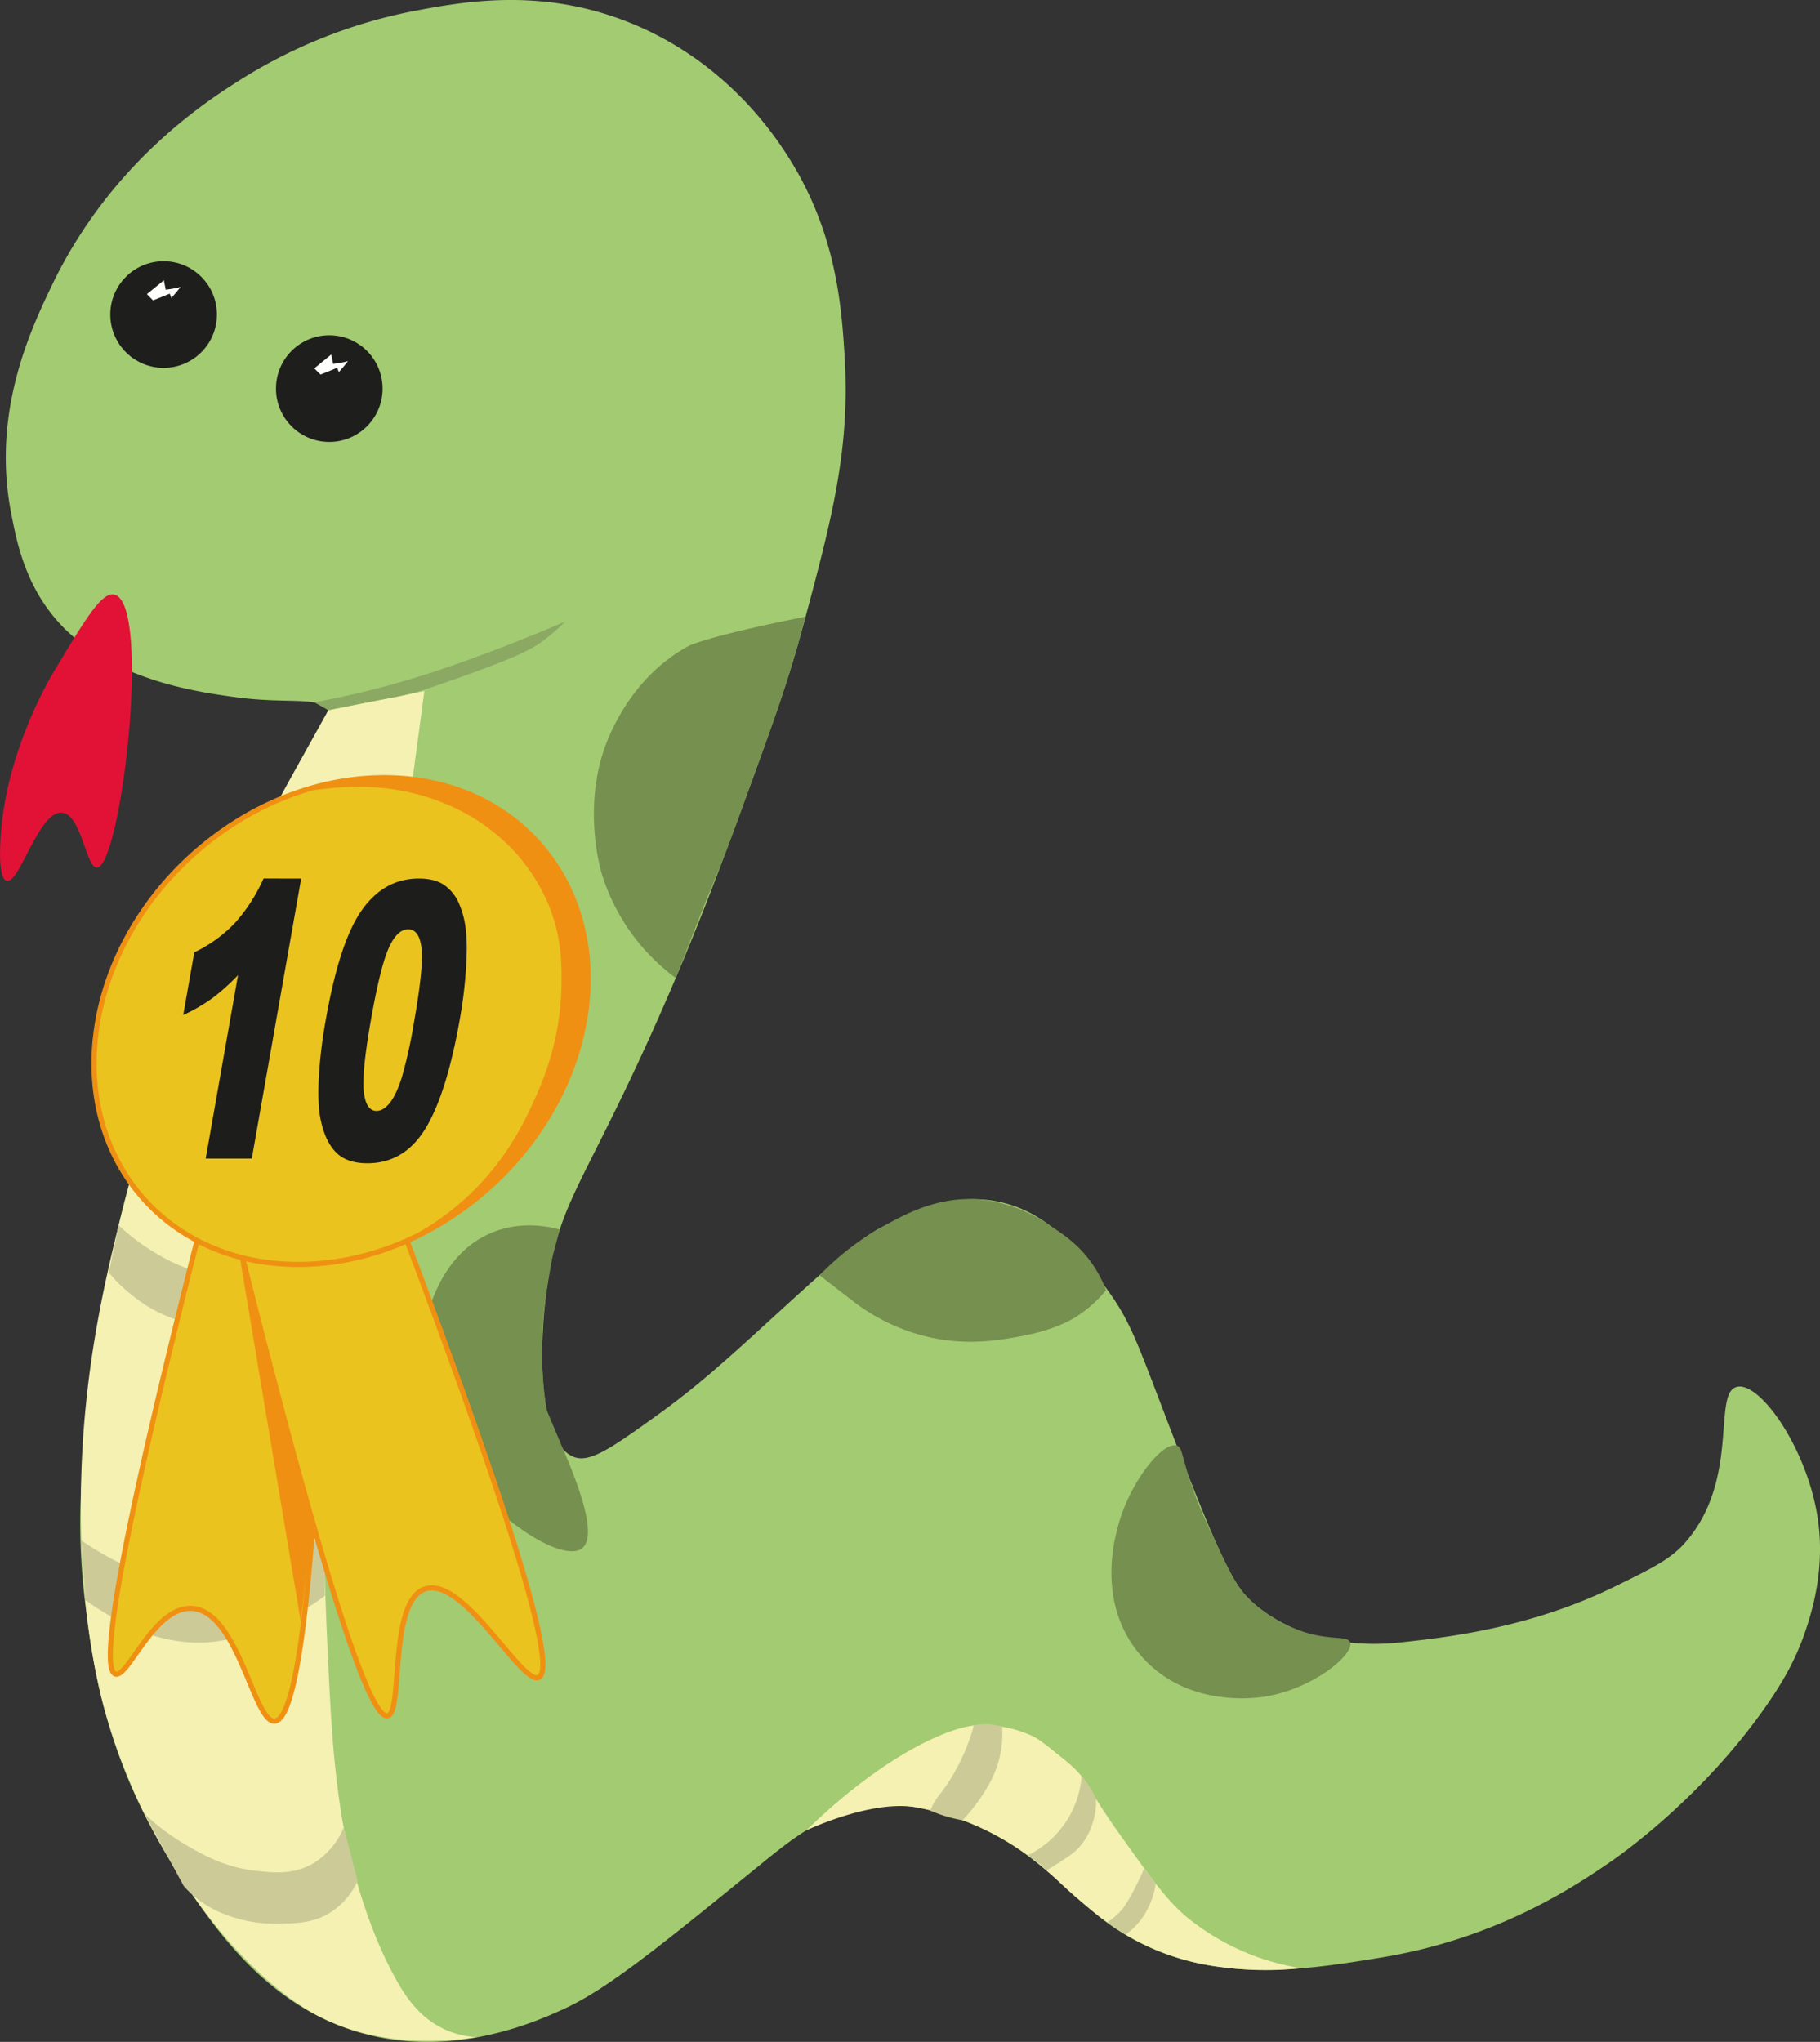 <svg xmlns="http://www.w3.org/2000/svg" viewBox="0 0 710.53 796.89"><rect x="0" y="0" width="710.53" height="796.89" fill="#333333" stroke="none"/><defs><style>.cls-1{fill:#a3cb72;}.cls-2{fill:#e21236;}.cls-3,.cls-4{fill:#fff;}.cls-4,.cls-5{stroke:#1e1e1c;}.cls-10,.cls-4,.cls-5{stroke-miterlimit:10;}.cls-5{fill:#1e1e1c;}.cls-6{fill:#75904f;}.cls-7{fill:#f4f1b2;}.cls-8{fill:#cccb98;}.cls-9{fill:#8ba963;}.cls-10{fill:#eac31e;stroke:#ef9013;stroke-width:2px;}.cls-11{fill:#1d1d1b;}.cls-12{fill:#ef9013;}</style></defs><title>ачивка_10</title><g id="Слой_1" data-name="Слой 1"><path class="cls-1" d="M199.82,407.54c-14.51-14.92-18-32.95-20.25-44.84-7.52-39.24,7.92-71.52,15.91-88.24,22.6-47.25,59.16-71.18,72.33-79.56a198.05,198.05,0,0,1,68-27.48c20-3.81,50.62-9.62,85.34,4.34,36.55,14.7,55.27,42.31,60.75,50.63,19.72,29.95,21.9,59.36,23.14,79.56,2.21,35.83-4.79,62.88-15.91,104.15-6.22,23.08-12,38.84-22.11,66.59-10.2,27.94-22.34,61.17-41.54,102.66-23.19,50.12-31.69,58.13-36.16,86.79-4,25.65-4.29,64,10.13,69.43,6.2,2.33,14.83-3.72,31.82-15.91,16.38-11.75,27.62-22,46.29-39.06,22.09-20.16,33.32-30.33,41.95-34.72,11.07-5.62,26.71-13.57,44.84-10.13,21.17,4,33.68,21.3,43.4,34.72,10.3,14.23,11.93,22.12,30.38,69.43,16.41,42.11,20.71,47.93,27.48,53.52,19.86,16.39,45.46,15.46,54.13,14.7l2.28-.23c16.94-1.82,50.07-5.38,83.12-21.51,14.7-7.17,22-10.76,27.6-16.92,22.16-24.59,10.91-58.69,20.57-61.27,9-2.4,28.09,24.62,31.83,52.58,2.63,19.67-2.82,36.27-5.08,42.92-3.55,10.44-8.35,19.1-15.12,28.83-25.06,36.05-57.35,58.55-60.48,60.72C790.33,899,760,919.39,714.77,926.84c-29.19,4.8-66.72,11-99.81-8.68-24.08-14.31-32.74-34.54-68-46.29-13.7-4.57-22.49-4.88-28.93-4.34-20.19,1.68-33.56,13.08-47.73,24.59-38.77,31.49-58.15,47.24-75.22,55-9.81,4.44-40.6,18.44-75.22,10.13-41.92-10.07-64.19-46-79.56-70.88-24.26-39.2-29.17-76.42-31.82-98.36-4.24-35-.61-61.22,4.34-96.92,3.2-23.12,7.8-55,21.7-94,6.54-18.34,13.84-35.91,28.93-70.88,11.07-25.64,16.6-38.47,20.25-44.84,13.45-23.49,24.05-33.24,20.25-40.5-3.46-6.61-14.77-3-36.16-5.79C253.28,433.11,220.49,428.78,199.82,407.54Z" transform="translate(-175.3 -162.92)"/><path class="cls-2" d="M220,395c-4.87-1.24-11,8.91-23.2,29.21-2.8,4.64-21.53,36.49-21.48,72.17,0,1.93.07,9.68,2.58,10.31,5,1.24,12.46-27.14,21.48-26.64,7.71.43,9.46,21.58,13.75,21.48C222.52,501.29,234.62,398.68,220,395Z" transform="translate(-175.3 -162.92)"/><path class="cls-3" d="M303.85,531.44" transform="translate(-175.3 -162.92)"/><path class="cls-4" d="M657.06,640.84" transform="translate(-175.3 -162.92)"/><circle class="cls-5" cx="63.87" cy="122.76" r="20.31"/><circle class="cls-5" cx="128.55" cy="151.66" r="20.31"/><path class="cls-3" d="M298,306.69l6.62-5.41.76,3.66c3.7-.51,5.18-.86,5.58-1.09,0,0,.08,0,.1,0,.17.16-3.46,4.29-3.46,4.29l-.67-1.68-6.5,2.64Z" transform="translate(-175.3 -162.92)"/><path class="cls-3" d="M232.65,277.72l6.62-5.41L240,276c3.7-.51,5.18-.86,5.58-1.09,0,0,.08,0,.1,0,.17.16-3.46,4.29-3.46,4.29l-.67-1.68-6.5,2.64Z" transform="translate(-175.3 -162.92)"/><path class="cls-6" d="M484.06,423.65c-3.43,11.28-6.61,20.14-11.54,33.91-.2.56-2.11,5.36-5.51,15.12q-3.92,11.25-8.48,23-3.7,9.53-7.5,18.52l-11.93,30.4a79.8,79.8,0,0,1-28.77-40.36c-.51-1.65-8.47-28.45,2.95-54.32,2.21-5,11-24.25,30.94-34.93,0,0,6.87-3.68,45.44-11.37C487.52,412,485.53,418.83,484.06,423.65Z" transform="translate(-175.3 -162.92)"/><path class="cls-6" d="M387.17,683.12" transform="translate(-175.3 -162.92)"/><path class="cls-6" d="M516.93,521.62" transform="translate(-175.3 -162.92)"/><path class="cls-6" d="M390.76,654.24,388.48,668a152,152,0,0,0,.19,45.08l6.46,15.41c11.59,26.73,11,35.9,7.4,38.69-8.51,6.59-42-16.1-55.36-43.76a67,67,0,0,1-7.33-29.81,58.7,58.7,0,0,1,2.85-19.45c2-5.94,7.58-22.83,24.12-29.95,11.36-4.89,22.22-2.74,27-1.43Z" transform="translate(-175.3 -162.92)"/><path class="cls-6" d="M495.27,660.64a104,104,0,0,1,24.23-18.77c8.5-4.75,21.25-11.88,36.93-10.9a58.34,58.34,0,0,1,13.48,2.57,59.24,59.24,0,0,1,15,7.49c5.19,3.38,11.41,7.42,16.72,15a47.11,47.11,0,0,1,5.48,10.42,50.18,50.18,0,0,1-11.83,10.47c-1.64,1-8.35,5.15-22,7.6-8.63,1.55-21.55,3.87-37.6-.32a76.7,76.7,0,0,1-26.39-12.74Z" transform="translate(-175.3 -162.92)"/><path class="cls-6" d="M639.4,739.2c3.12,9.9,6.35,16.77,11,26.59s7,14.94,10.27,18.69a52.79,52.79,0,0,0,21,14.41c12.44,4.7,19.73,2.06,20.73,5,1.58,4.74-14.42,18.13-33.32,21.17-3.54.57-30.75,4.47-48.49-16.16-16.92-19.68-10.39-44.42-8.89-50.1,4.56-17.26,17.4-33.5,23.08-31.69C636.69,727.78,636.56,730.19,639.4,739.2Z" transform="translate(-175.3 -162.92)"/><path class="cls-6" d="M545.33,495.56" transform="translate(-175.3 -162.92)"/><path class="cls-7" d="M303.49,440.09,290.31,463.8A682.74,682.74,0,0,0,243.58,567c-8.09,22.68-13.56,41.78-17.14,55.43-9.06,34.56-18.92,73.06-19.55,123.35-.64,50.66,8.13,80.94,10.48,88.7A237,237,0,0,0,254.45,908c20.23,26.93,37.6,37.59,43.46,40.81l1.16.62c13.88,7.34,33.81,12.6,62.45,8.56a35,35,0,0,1-11.82-2.72c-10.31-4.41-16-13-19.74-19.74C313.84,906.66,308.4,870,308.4,870c-3.26-21.93-4-37.09-5.38-67.31-.61-13-1.85-44.33-1.08-73,.21-7.81.67-13.06.69-25.27a340.58,340.58,0,0,1,2.42-46c1.65-13.26,3.83-24.07,5.46-31.27l16.34-99.73c4.49-25.37,7.45-45.38,9.35-59.24,0,0,.38-2.73,4.77-35.56Z" transform="translate(-175.3 -162.92)"/><path class="cls-6" d="M348.72,1009.5" transform="translate(-175.3 -162.92)"/><path class="cls-7" d="M480.71,1005.55" transform="translate(-175.3 -162.92)"/><path class="cls-8" d="M258.4,529a57.84,57.84,0,0,0,29.66,16.11,39.54,39.54,0,0,0,38-12.86l-4.18,25.5a49.54,49.54,0,0,1-9.67,4.92,53.94,53.94,0,0,1-22.55,3c-5.57-.42-16.29-1.22-25.54-8.38-5.5-4.26-12.2-12.09-12.31-12.2h0Z" transform="translate(-175.3 -162.92)"/><path class="cls-8" d="M221.63,641.1a79.79,79.79,0,0,0,16.42,12,61.59,61.59,0,0,0,18.18,7.07c10.36,2.13,18.71-.74,22.75-2,16.13-5,25.68-16.22,29.48-21.28l-4.35,26.3a61.94,61.94,0,0,1-23.73,14.54,55.74,55.74,0,0,1-48.09-5.39,65.07,65.07,0,0,1-11.39-9.3c-1.33-1.38-2.38-2.59-3.11-3.47Z" transform="translate(-175.3 -162.92)"/><path class="cls-8" d="M207.07,764.14a130.44,130.44,0,0,0,22.18,12.1c6.79,2.89,11.18,4.76,17.37,5.74,14.12,2.22,25.56-2.11,30.37-4a65.14,65.14,0,0,0,24.76-17.33l.41,25.05a93.59,93.59,0,0,1-30.59,15.16c-6,1.69-13.11,3.62-22.55,3a63.44,63.44,0,0,1-21.85-5.68A113.94,113.94,0,0,1,212,789.71c-1.43-.94-2.6-1.75-3.42-2.32Z" transform="translate(-175.3 -162.92)"/><path class="cls-8" d="M231.65,870.76a90.28,90.28,0,0,0,17,12.62c6.29,3.61,14.63,8.29,26.25,9.61,7.05.8,14.89,1.7,22.7-2.87a29.43,29.43,0,0,0,11.89-14L314.94,897a29.24,29.24,0,0,1-9.87,11.8c-6.84,4.64-13.81,4.76-21,4.89a54.13,54.13,0,0,1-21.84-4,40.26,40.26,0,0,1-14.64-10.08l-.55-.62Z" transform="translate(-175.3 -162.92)"/><path class="cls-8" d="M280.67,903.52" transform="translate(-175.3 -162.92)"/><path class="cls-7" d="M490.2,877.2c3.94-1.78,26.53-11.79,42.88-8.92A115.87,115.87,0,0,1,544.35,871,105.69,105.69,0,0,1,583.8,892.9c5.23,4.44,6.67,6.42,14.86,13.22,4.07,3.38,6.1,5.07,8.83,7a94.42,94.42,0,0,0,45.22,17.57,126.14,126.14,0,0,0,30.49.36,93.77,93.77,0,0,1-44.05-19.52c-7.9-6.42-14-14.92-26.11-31.91-4.2-5.88-7-10.1-9-13.3-3.23-5.14-3.93-7-6.49-10.17-2.91-3.6-6.16-6.06-10.53-9.56-2.24-1.8-4.69-3.75-6.73-5.08,0,0-8-5.17-21.58-5.41C546,835.9,518.48,849.46,490.2,877.2Z" transform="translate(-175.3 -162.92)"/><path class="cls-8" d="M543.09,862.05a77.17,77.17,0,0,0,4.33-6.56,78.18,78.18,0,0,0,8.05-19.15,20.11,20.11,0,0,1,11.06.52,40.66,40.66,0,0,1-2.07,15.7,47.26,47.26,0,0,1-5.38,10.54,65.5,65.5,0,0,1-8,10.21,56.14,56.14,0,0,1-7.73-1.92c-1.77-.58-3.41-1.21-4.89-1.85a26.5,26.5,0,0,1,4.67-7.48Z" transform="translate(-175.3 -162.92)"/><path class="cls-8" d="M576.48,887a37.5,37.5,0,0,0,21.08-30.87,33.2,33.2,0,0,1,5.64,8.8,27.77,27.77,0,0,1-1.55,10.14,24.6,24.6,0,0,1-5.38,9.14c-2,2.08-4.07,3.42-8.24,6.09-1.74,1.12-3.22,2-4.22,2.55a41.58,41.58,0,0,0-7.32-5.85Z" transform="translate(-175.3 -162.92)"/><path class="cls-8" d="M607.49,913.16a25.44,25.44,0,0,0,5.49-4.63c.65-.73,2-2.38,4.75-7.48,1.17-2.2,2.68-5.23,4.26-9q1.37,1.87,2.81,3.77l1.73,2.26a32.58,32.58,0,0,1-2.55,8.48,27.46,27.46,0,0,1-4.14,6.69,26.39,26.39,0,0,1-5.19,4.69Z" transform="translate(-175.3 -162.92)"/><path class="cls-8" d="M550.07,970" transform="translate(-175.3 -162.92)"/><path class="cls-9" d="M303.49,440.09c3.31-.68,8.52-1.75,15-3,9.44-1.83,12.09-2.23,16.41-3.28,2.63-.64,5.83-1.51,18-5.82,25.1-8.9,30.11-11.8,34.42-15a69.39,69.39,0,0,0,8.61-7.48c-3.61,1.55-8.17,3.47-13.47,5.61-3.91,1.58-10.81,4.33-18.33,7.11-8.59,3.18-19.57,7.23-33.68,11.23-8.22,2.33-19.21,5.11-32.43,7.56Z" transform="translate(-175.3 -162.92)"/></g><g id="Слой_3" data-name="Слой 3"><path class="cls-10" d="M252.24,647a86.61,86.61,0,0,0,50.25,8.74c-4.39,134-11.86,178.52-20,178.9s-14.1-42.77-32.15-44c-14.85-1-25,27.18-30,25.6C214.55,814.36,220.5,772.29,252.24,647Z" transform="translate(-175.3 -162.92)"/><path class="cls-10" d="M270,653.87A100.71,100.71,0,0,0,334.14,647c50.08,132.9,57.07,168,51.44,170.56-6.62,3-29.22-39.52-44.31-34.53-14.4,4.76-8.41,48.35-14.66,49.52C320.9,833.61,306.53,798.95,270,653.87Z" transform="translate(-175.3 -162.92)"/></g><g id="Слой_2" data-name="Слой 2"><path class="cls-10" d="M403.72,559.7c-7.45,46.91-47.75,86.46-93.82,95a100.83,100.83,0,0,1-16.52,1.67c-52.61.92-88.5-40.86-80.17-93.31s57.74-95.71,110.35-96.62S412,507.25,403.72,559.7Z" transform="translate(-175.3 -162.92)"/><path class="cls-11" d="M292.88,505.79,273.6,615.08h-18l12.63-71.62a79.48,79.48,0,0,1-10,9,68.28,68.28,0,0,1-11.4,6.6l4.32-24.48a53.33,53.33,0,0,0,16.18-11.8,66,66,0,0,0,10.85-17Z" transform="translate(-175.3 -162.92)"/><path class="cls-11" d="M302.49,560.91q5.4-30.64,14.13-42.88t22.17-12.24q6.46,0,10.13,2.68a16.65,16.65,0,0,1,5.54,7,34.82,34.82,0,0,1,2.53,9,65,65,0,0,1,.48,11,171.64,171.64,0,0,1-2.63,25.07q-5.16,29.25-13.44,42.81t-22.69,13.56q-8.08,0-12.29-4.32t-5.93-12.68q-1.27-5.94-.74-16.24A187.34,187.34,0,0,1,302.49,560.91Zm17.62.07q-3.62,20.52-2.78,28t4.94,7.51q2.71,0,5.25-3.19t4.7-10.08a188.58,188.58,0,0,0,4.73-21.48q3.77-21.4,2.91-28.77t-5.18-7.37q-4.41,0-7.7,7.51T320.11,561Z" transform="translate(-175.3 -162.92)"/><polygon class="cls-12" points="117.42 632.77 121.96 593.79 93.75 491.39 117.42 632.77"/></g><g id="Слой_4" data-name="Слой 4"><path class="cls-12" d="M297.66,471c-.13-1.47,31.42-9,57,.3a85,85,0,0,1,11.75,5.43,77.09,77.09,0,0,1,22.11,18.89,77.87,77.87,0,0,1,12.81,24.75,81.54,81.54,0,0,1,3.51,26.77,100.31,100.31,0,0,1-3.34,22.82,110.38,110.38,0,0,1-8.76,22.46,118.43,118.43,0,0,1-11,17.28,123.1,123.1,0,0,1-18.91,19.66C345,644.13,326.9,650.57,326.66,650.1s15.61-5.62,31.53-20.57c14.77-13.88,21.83-28.88,25.1-36,3.6-7.83,10.81-23.89,11.19-45.67.14-8.15.22-18.74-4.79-31.25a71.65,71.65,0,0,0-15.4-23.31,77,77,0,0,0-25-16.65C322.13,465.23,297.78,472.24,297.66,471Z" transform="translate(-175.3 -162.92)"/><path class="cls-12" d="M505.62,539" transform="translate(-175.3 -162.92)"/><path class="cls-12" d="M490.14,466.39" transform="translate(-175.3 -162.92)"/></g></svg>